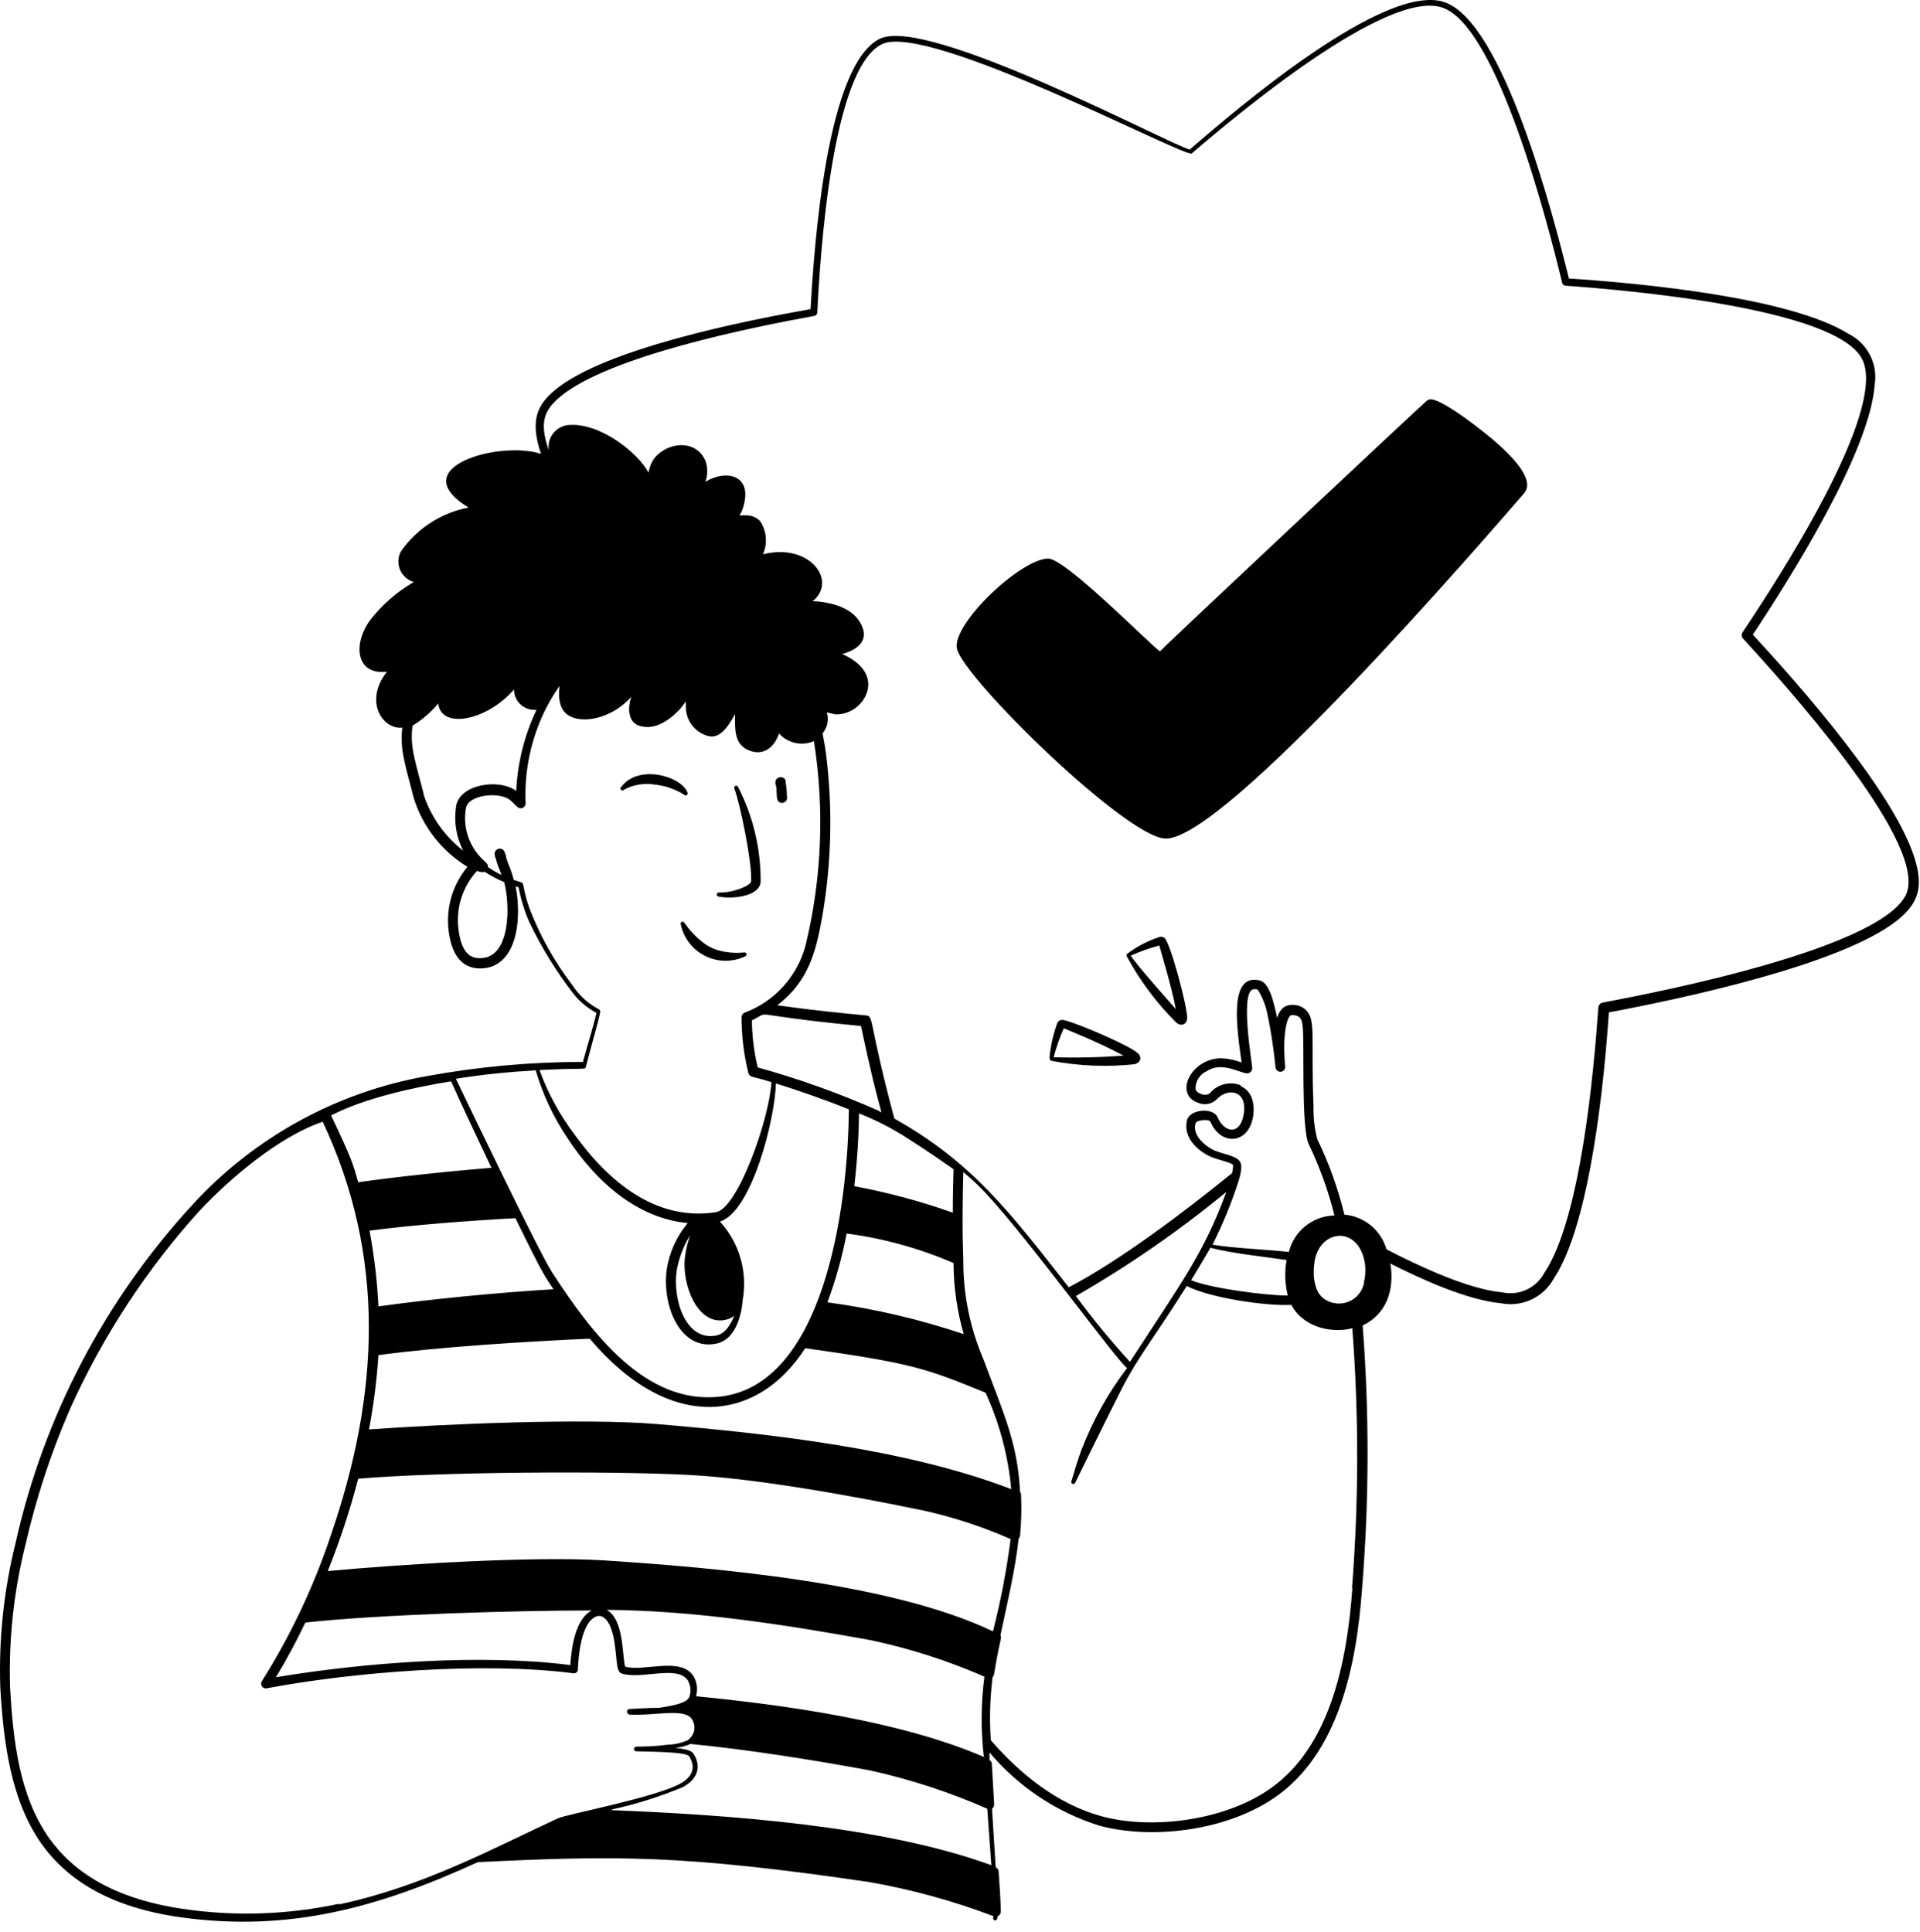 <svg width="156" height="157" viewBox="0 0 156 157" fill="none" xmlns="http://www.w3.org/2000/svg">
<path fill-rule="evenodd" clip-rule="evenodd" d="M155.711 70.265C154.374 64.87 146.182 55.654 142.42 51.571C145.473 46.967 151.932 36.721 152.32 31.251C152.452 30.425 152.315 29.579 151.931 28.837C151.546 28.094 150.934 27.495 150.183 27.126C145.407 24.14 133.122 23.001 127.471 22.63C126.25 17.68 122.166 1.749 117.332 0.165C112.497 -1.419 100.485 8.844 96.666 12.152C95.065 11.756 75.463 1.295 71.52 3.135C67.131 5.189 66.132 20.254 65.86 25.121C60.613 26.045 49.203 28.314 45.12 31.672C43.593 32.926 43.065 34.213 43.956 36.886C40.706 35.78 32.679 37.942 38.066 41.242C35.835 41.673 33.861 42.958 32.563 44.822C32.444 45.05 32.377 45.302 32.368 45.559C32.358 45.816 32.405 46.073 32.506 46.309C32.607 46.546 32.759 46.757 32.952 46.928C33.144 47.099 33.372 47.225 33.619 47.297C32.226 48.106 31.004 49.18 30.022 50.457C28.62 52.478 28.999 54.887 31.441 54.582C29.544 56.974 31.078 59.309 32.687 59.128C32.456 61.001 33.017 62.428 33.603 64.804C34.322 67.156 35.881 69.161 37.983 70.439C37.389 71.152 36.946 71.98 36.682 72.871C36.418 73.762 36.339 74.697 36.449 75.62C36.705 77.665 37.571 78.697 39.006 78.697C41.943 78.697 42.447 74.828 41.894 72.022L42.125 72.097C42.125 72.097 42.306 72.864 42.315 72.922C42.488 73.605 42.717 74.272 42.999 74.918C43.996 77.003 45.213 78.975 46.629 80.8C47.133 81.421 47.756 81.934 48.461 82.31C48.329 83.011 47.793 84.711 47.364 86.295C43.122 86.295 38.889 86.679 34.716 87.442C27.392 88.725 20.695 92.391 15.667 97.87C8.527 105.616 3.558 115.11 1.263 125.392C0.306 129.242 -0.111 133.207 0.025 137.173C0.289 141.57 0.85 146.19 3.325 149.77C5.421 152.732 8.886 155.001 14.718 155.809C23.546 157.03 30.831 154.984 38.825 151.321C50.086 150.777 55.465 150.719 70.563 152.93C74.026 153.531 77.424 154.462 80.71 155.71C80.712 155.741 80.712 155.771 80.71 155.801C80.586 156.016 81.015 156.288 81.057 155.719C81.132 155.688 81.196 155.635 81.242 155.568C81.287 155.5 81.312 155.421 81.312 155.339C81.312 154.514 81.197 152.914 81.139 152.089C81.136 152.014 81.112 151.942 81.069 151.881C81.027 151.82 80.968 151.772 80.9 151.742C80.809 150.323 80.702 148.673 80.603 146.974C80.66 146.933 80.706 146.878 80.737 146.815C80.767 146.751 80.781 146.681 80.776 146.611L80.586 143.352C80.586 143.286 80.568 143.222 80.535 143.165C80.501 143.109 80.454 143.062 80.397 143.03V142.411C82.737 145.186 85.814 147.243 89.274 148.343C93.399 149.482 99.446 148.855 103.472 146.14C108.735 142.593 110.212 135.415 110.666 129.096C111.247 121.98 111.263 114.83 110.715 107.712C112.646 106.796 113.322 104.833 112.968 102.679C115.443 103.933 119.172 105.641 121.952 105.905C122.781 106.07 123.641 105.968 124.409 105.614C125.177 105.26 125.813 104.672 126.225 103.933C129.237 99.437 130.35 87.714 130.722 82.269C136.497 81.18 149.441 78.466 154.086 74.844C155.777 73.507 156.214 72.278 155.711 70.265ZM34.436 64.573C33.792 61.99 33.273 60.736 33.52 58.971C34.311 58.488 35.016 57.877 35.607 57.164C35.838 59.318 39.6 58.55 41.762 56.026C41.76 56.258 41.808 56.489 41.902 56.702C41.996 56.915 42.134 57.106 42.307 57.262C42.48 57.417 42.684 57.535 42.906 57.606C43.128 57.678 43.362 57.701 43.593 57.676C42.609 59.744 42.048 61.988 41.943 64.276C40.566 63.228 37.282 63.715 37.051 65.571C36.868 66.788 37.073 68.032 37.637 69.127C36.135 67.963 35.015 66.377 34.419 64.573H34.436ZM39.27 77.847C38.445 77.938 37.53 77.748 37.249 75.504C37.144 74.652 37.224 73.788 37.485 72.971C37.745 72.153 38.18 71.402 38.759 70.769C38.959 70.863 39.184 70.892 39.402 70.851C39.893 71.177 40.416 71.454 40.962 71.676C41.481 73.672 41.424 77.608 39.254 77.847H39.27ZM47.603 86.699C48.04 84.95 48.667 82.896 48.774 82.203C48.774 82.096 48.725 82.055 48.642 82.005C47.761 81.541 47.016 80.856 46.481 80.017C45.024 78.112 43.851 76.005 42.999 73.763C42.174 71.338 42.925 71.915 41.745 71.503C41.473 70.496 41.325 70.381 41.118 69.655C41.118 69.473 41.052 69.448 41.019 69.308C41.01 69.254 40.99 69.202 40.961 69.156C40.932 69.109 40.894 69.069 40.849 69.037C40.804 69.005 40.754 68.983 40.7 68.97C40.646 68.958 40.591 68.957 40.537 68.966C40.483 68.975 40.431 68.995 40.384 69.024C40.338 69.053 40.297 69.091 40.266 69.136C40.234 69.181 40.211 69.232 40.199 69.285C40.187 69.339 40.185 69.394 40.194 69.448C40.205 69.566 40.236 69.68 40.285 69.787C40.508 70.612 40.508 70.389 40.747 71.099C40.368 70.919 40.004 70.709 39.658 70.472C39.658 70.207 39.485 70.084 39.303 69.919C38.729 69.395 38.295 68.735 38.042 68C37.788 67.265 37.722 66.478 37.851 65.711C37.983 64.597 40.508 64.3 41.415 64.993C41.894 65.365 42.067 65.819 42.471 65.645C42.548 65.611 42.611 65.553 42.653 65.481C42.694 65.408 42.712 65.324 42.702 65.241C42.613 63.031 42.993 60.826 43.816 58.773C44.244 57.702 44.798 56.685 45.466 55.745C45.334 56.793 45.466 57.882 46.473 58.278C47.644 58.757 49.773 58.319 51.291 56.628C50.985 57.519 51.01 58.657 51.909 58.963C53.147 59.383 54.318 58.592 55.209 57.667C55.292 57.593 55.515 57.272 55.729 57.008V57.502C55.738 58.047 55.93 58.572 56.275 58.995C56.619 59.417 57.095 59.711 57.627 59.829C58.575 60.019 59.277 58.855 59.722 58.022C59.706 59.392 59.656 60.605 61.034 61.042C62.115 61.38 62.948 60.67 63.294 59.598C63.641 59.988 64.102 60.259 64.612 60.372C65.121 60.484 65.654 60.433 66.132 60.225C67.004 65.757 66.772 71.407 65.448 76.849C65.115 78.085 64.493 79.223 63.632 80.17C62.771 81.118 61.696 81.845 60.498 82.294C60.42 82.326 60.355 82.381 60.311 82.452C60.267 82.523 60.245 82.606 60.25 82.69C60.252 84.208 60.438 85.721 60.803 87.194C60.823 87.267 60.862 87.334 60.915 87.387C60.969 87.441 61.035 87.479 61.108 87.499C61.554 87.607 62.098 87.755 62.684 87.937C62.469 91.088 59.912 98.241 58.163 98.505C53.345 99.248 49.5 96.112 46.671 92.177C45.471 90.587 44.514 88.827 43.833 86.955C47.52 86.765 47.537 86.955 47.603 86.699ZM43.527 86.98C44.108 88.965 44.996 90.847 46.159 92.557C48.428 96.022 51.761 99 55.878 99.388C54.977 100.469 54.386 101.775 54.17 103.166C53.774 106.153 55.308 109.873 58.295 109.164C59.681 108.826 60.234 107.06 60.341 105.649C60.544 104.515 60.483 103.348 60.162 102.241C59.842 101.134 59.27 100.115 58.493 99.264C61.067 98.497 62.981 90.915 63.039 88.044C64.92 88.621 67.221 89.438 68.97 90.148C68.888 98.546 66.825 112.563 58.493 113.495C52.47 114.163 48.106 108.413 44.823 103.339C43.775 101.689 38.223 90.139 37.043 87.665C39.163 87.318 41.358 87.103 43.527 86.98ZM59.26 107.159C59.399 107.1 59.53 107.023 59.648 106.928C59.376 107.629 58.922 108.397 58.179 108.529C55.704 108.999 54.648 105.592 54.978 103.273C55.155 102.243 55.53 101.257 56.084 100.369C55.819 101.091 55.661 101.847 55.614 102.613C55.572 105.031 57.008 107.992 59.26 107.159ZM77.476 102.638C77.484 104.592 77.761 106.535 78.301 108.413C74.701 107.203 70.994 106.338 67.23 105.831C67.905 104.013 68.426 102.142 68.789 100.237C71.782 100.632 74.705 101.44 77.476 102.638ZM80.677 132.569C72.427 128.601 58.006 127.38 48.964 126.794C43.189 126.448 32.464 127.124 26.631 127.669C27.614 125.221 28.441 122.713 29.106 120.161C35.706 119.6 49.599 119.526 55.812 119.848C61.438 120.12 69.556 121.613 75.042 122.752C77.469 123.291 79.838 124.067 82.113 125.07C81.788 127.597 81.308 130.101 80.677 132.569ZM65.423 109.56C74.283 110.789 75.372 111.259 80.075 113.173C81.208 115.649 81.914 118.299 82.162 121.011C73.59 117.711 62.461 116.498 53.378 115.723C47.413 115.228 36.053 115.723 29.981 116.16C30.358 114.164 30.614 112.148 30.748 110.121C35.492 109.461 43.123 108.991 47.916 108.784C54.442 116.515 61.545 115.591 65.423 109.56ZM41.877 98.992C44.187 103.727 44.27 103.702 44.971 104.767C40.277 105.047 34.824 105.592 30.748 106.161C30.646 104.095 30.404 102.039 30.022 100.006C33.537 99.536 38.338 99.181 41.877 98.992ZM24.808 131.851C30.855 131.191 41.894 130.87 48.081 130.87C46.77 131.538 46.431 133.831 46.341 135.308C39.064 134.376 29.651 135.094 22.416 136.298C23.288 134.858 24.087 133.373 24.808 131.851ZM77.418 98.546C74.809 97.619 72.13 96.899 69.408 96.393C69.639 94.429 69.769 92.455 69.795 90.478C71.197 91.025 72.537 91.717 73.797 92.54C75.397 93.547 76.965 94.66 77.476 95.015C77.46 95.527 77.418 96.896 77.418 98.546ZM71.462 90.296C68.255 88.866 64.946 87.678 61.562 86.74C61.261 85.486 61.104 84.202 61.092 82.912C62.882 82.088 60.143 82.434 69.952 83.374C71.536 90.857 71.817 90.486 71.462 90.329V90.296ZM36.63 87.821C37.455 89.677 38.701 92.309 39.93 94.9C36.094 95.213 32.159 95.642 29.106 96.071C28.661 94.512 28.62 94.273 26.904 90.643C29.552 89.257 33.669 88.341 36.63 87.879V87.821ZM27.555 154.704C23.388 155.6 19.093 155.743 14.875 155.125C9.298 154.3 5.982 152.171 3.977 149.35C1.543 145.876 1.065 141.397 0.817 137.131C0.698 133.243 1.114 129.356 2.055 125.581C2.918 121.78 4.136 118.068 5.693 114.493C8.339 108.601 11.894 103.162 16.228 98.373C18.769 95.675 22.713 92.342 26.219 91.154C31.375 102.094 30.831 113.289 26.895 124.723C25.508 128.894 23.624 132.882 21.285 136.603C21.241 136.665 21.216 136.739 21.214 136.814C21.212 136.89 21.233 136.965 21.274 137.029C21.315 137.093 21.374 137.143 21.444 137.173C21.513 137.203 21.59 137.212 21.665 137.197C28.562 135.894 39.171 135.011 46.596 135.976C46.639 135.982 46.683 135.979 46.725 135.967C46.767 135.955 46.806 135.934 46.839 135.906C46.873 135.878 46.9 135.844 46.919 135.805C46.938 135.766 46.949 135.723 46.951 135.679C47.001 134.442 47.248 131.917 48.378 131.389C48.489 131.331 48.615 131.307 48.74 131.32C48.865 131.334 48.983 131.383 49.08 131.464C50.045 132.198 49.995 134.689 50.177 135.498C50.243 135.803 50.391 135.96 50.507 135.993C52.107 136.513 55.02 135.283 55.878 136.537C55.991 136.734 56.063 136.952 56.089 137.178C56.114 137.404 56.093 137.632 56.026 137.849C55.861 138.476 54.195 138.674 53.551 138.781C52.545 138.781 51.497 138.872 51.183 138.872C50.87 138.872 50.862 139.293 51.183 139.334C53.163 139.433 55.399 138.831 56.133 139.59C56.285 139.769 56.382 139.987 56.414 140.22C56.447 140.452 56.412 140.688 56.315 140.902C56.21 141.101 56.064 141.276 55.886 141.413C55.383 141.634 54.843 141.757 54.294 141.776C51.819 142.081 51.579 141.776 51.513 142.098C51.505 142.138 51.51 142.18 51.528 142.218C51.546 142.255 51.576 142.285 51.612 142.304C51.934 142.354 55.737 142.304 55.993 142.717C56.521 143.542 56.348 144.367 55.242 144.961C53.106 146.099 46.035 147.436 45.342 147.757C40.17 150.142 34.419 153.301 27.522 154.762L27.555 154.704ZM49.723 147.04C51.7 146.609 53.633 145.999 55.498 145.216C56.76 144.532 56.991 143.467 56.323 142.477C56.109 142.139 54.995 142.057 54.863 142.04C55.292 141.996 55.712 141.887 56.109 141.718C60.712 142.164 66.058 143.014 70.62 143.855C73.915 144.574 77.129 145.622 80.215 146.982C80.331 148.632 80.446 150.191 80.545 151.569C71.685 148.335 59.004 147.469 49.69 147.097L49.723 147.04ZM79.976 142.791C73.227 139.854 63.723 138.542 56.554 137.841C56.633 137.566 56.654 137.278 56.618 136.994C56.581 136.71 56.486 136.437 56.34 136.191C55.267 134.599 52.314 135.877 50.787 135.432C50.532 134.409 50.697 131.604 49.294 130.82C56.356 130.87 63.781 132.016 70.802 133.295C73.954 133.968 77.031 134.958 79.984 136.249C79.696 138.438 79.682 140.656 79.943 142.849L79.976 142.791ZM109.882 129.013C109.453 135.044 108.067 142.073 103.051 145.456C99.281 148.013 93.448 148.673 89.496 147.592C85.932 146.611 82.896 144.185 80.504 141.413C80.383 139.699 80.433 137.978 80.652 136.273C80.713 136.213 80.753 136.135 80.768 136.051C81.23 133.188 81.42 133.155 81.288 132.883C81.816 130.366 82.492 127.578 82.764 125.037C82.832 124.968 82.872 124.877 82.88 124.781C82.983 123.684 83.011 122.582 82.962 121.481C82.962 121.395 82.933 121.311 82.88 121.242C82.682 117.29 81.593 114.988 79.86 110.352C78.791 107.832 78.25 105.12 78.268 102.382C78.268 101.937 78.136 100.188 78.268 95.246C78.93 95.793 79.556 96.383 80.141 97.012C83.771 100.939 90.8 110.657 91.575 111.169C90.03 113.197 88.783 115.437 87.871 117.818C87.558 118.643 87.302 119.534 87.046 120.392C87.038 120.431 87.043 120.471 87.062 120.506C87.081 120.541 87.112 120.567 87.149 120.581C87.186 120.595 87.227 120.596 87.264 120.582C87.301 120.569 87.332 120.542 87.351 120.508C87.459 120.285 89.876 115.351 91.122 112.893C92.442 110.294 93.803 108.669 96.426 104.503C98.25 105.46 102.87 106.153 104.924 106.037C105.856 107.827 108.166 108.388 109.874 107.935C110.41 114.97 110.402 122.037 109.849 129.071L109.882 129.013ZM100.807 88.192C100.382 88.025 99.916 87.994 99.472 88.103C99.029 88.213 98.63 88.457 98.332 88.803C97.969 89.191 97.144 88.803 97.136 88.481C97.13 88.178 97.213 87.88 97.376 87.625C97.539 87.369 97.774 87.168 98.052 87.046C99.289 86.221 100.758 87.227 101.352 87.227C101.408 87.223 101.462 87.208 101.512 87.182C101.562 87.156 101.607 87.121 101.643 87.078C101.679 87.035 101.706 86.985 101.723 86.931C101.739 86.878 101.745 86.821 101.739 86.765C101.739 86.402 100.782 80.941 101.739 80.421C101.885 80.365 102.047 80.365 102.193 80.421C102.611 81.091 102.891 81.837 103.018 82.615C103.422 84.48 103.637 86.74 103.637 86.74C103.649 86.845 103.702 86.94 103.784 87.007C103.865 87.073 103.969 87.105 104.074 87.095C104.178 87.083 104.273 87.03 104.337 86.948C104.402 86.866 104.432 86.762 104.421 86.658C104.173 84.051 104.577 82.533 104.94 82.484C105.468 82.484 105.765 82.648 105.831 83.308C106.013 84.455 105.691 91.699 106.343 92.994C107.231 94.843 107.928 96.778 108.422 98.769C107.564 98.79 106.738 99.093 106.069 99.629C105.4 100.166 104.925 100.907 104.718 101.739C103.257 101.557 100.188 101.434 98.514 101.145C99.36 99.462 100.075 97.716 100.65 95.923C100.774 95.502 100.98 94.751 100.741 94.388C100.419 93.877 99.231 93.786 98.522 93.415C97.812 93.043 96.872 92.202 97.136 91.294C97.21 90.989 98.25 90.931 98.34 91.138C99.165 93.142 101.525 93.043 101.838 90.577C101.97 89.265 101.467 88.539 100.807 88.267V88.192ZM98.332 101.392C100.106 101.854 102.672 102.118 104.536 102.391C104.362 103.349 104.396 104.334 104.635 105.278C102.779 105.278 98.299 104.676 96.781 104.032C97.284 103.216 97.821 102.292 98.307 101.467L98.332 101.392ZM91.806 110.665C90.25 108.962 88.785 107.178 87.417 105.319C91.719 102.846 95.806 100.018 99.636 96.863C97.804 101.863 96.014 104.189 91.782 110.707L91.806 110.665ZM110.839 104.189C110.782 104.534 110.639 104.859 110.424 105.135C110.208 105.41 109.926 105.626 109.604 105.763C109.283 105.901 108.932 105.955 108.584 105.92C108.236 105.886 107.902 105.764 107.613 105.567C106.788 105.039 106.648 103.669 106.788 102.679C107.094 99.85 110.46 99.47 110.913 102.77C110.965 103.259 110.931 103.753 110.814 104.23L110.839 104.189ZM154.968 72.451C153.426 76.956 134.88 80.603 130.218 81.469C130.125 81.488 130.039 81.537 129.975 81.608C129.912 81.679 129.872 81.769 129.864 81.865C129.501 87.103 128.42 99.058 125.483 103.43C125.161 104.037 124.648 104.522 124.023 104.808C123.398 105.094 122.696 105.167 122.026 105.014C119.205 104.75 115.179 102.828 112.654 101.524C112.436 100.763 111.992 100.085 111.381 99.581C110.77 99.077 110.02 98.771 109.23 98.703C108.717 96.587 107.979 94.532 107.028 92.573C106.804 91.698 106.701 90.796 106.722 89.892C106.5 84.166 106.962 82.838 106.054 82.022C105.889 81.884 105.698 81.782 105.492 81.721C105.287 81.66 105.071 81.642 104.858 81.667C104.692 81.675 104.531 81.724 104.388 81.807C104.244 81.89 104.123 82.006 104.033 82.145C103.612 82.756 103.917 83.152 103.554 81.774C103.381 81.089 103.043 79.844 102.366 79.678C99.776 79.035 100.51 83.68 100.881 86.344C100.353 86.141 99.796 86.024 99.231 85.998C96.756 85.998 95.304 88.993 97.425 89.644C97.673 89.735 97.942 89.753 98.199 89.694C98.457 89.635 98.692 89.504 98.877 89.314C99.702 88.415 101.302 88.547 101.071 90.403C100.84 92.26 99.512 92.136 98.918 90.775C98.538 89.95 96.633 90.148 96.443 91.047C96.146 92.276 97.062 93.332 98.192 93.918C98.728 94.198 99.718 94.38 100.081 94.586C100.205 94.66 100.18 94.652 100.188 94.743C100.178 94.94 100.15 95.136 100.106 95.329C96.369 98.365 91.113 102.366 86.84 104.61C82.104 98.579 79.019 94.454 72.666 90.898C70.563 83.053 71.016 82.582 70.381 82.516C68.253 82.319 65.745 82.055 63.154 81.692C65.629 79.794 66.281 77.492 66.809 74.473C67.569 70.085 67.669 65.608 67.106 61.19C66.817 59.177 66.743 59.812 67.015 59.334C67.141 59.118 67.222 58.878 67.25 58.63C67.278 58.381 67.254 58.129 67.18 57.89L67.873 58.055C68.447 58.066 69.01 57.892 69.476 57.557C69.943 57.222 70.29 56.746 70.464 56.199C70.868 54.797 69.771 53.724 68.426 53.147C69.614 52.816 70.513 52.14 70.076 50.985C69.531 49.533 67.906 49.022 66.372 48.865C66.254 48.856 66.135 48.856 66.017 48.865C68.096 47.215 65.786 44.08 61.991 45.045C62.183 44.61 62.261 44.134 62.219 43.661C62.178 43.188 62.017 42.733 61.752 42.339C61.609 42.192 61.439 42.075 61.25 41.996C61.062 41.916 60.859 41.876 60.654 41.877C59.648 41.803 60.225 42.257 60.506 40.706C60.894 38.602 58.963 38.148 57.313 39.154C57.515 38.597 57.515 37.987 57.313 37.43C56.546 35.706 54.31 35.879 53.188 37.208C52.93 37.564 52.76 37.977 52.693 38.412C51.868 36.828 48.733 34.287 46.143 34.543C45.904 34.571 45.673 34.647 45.464 34.767C45.256 34.886 45.074 35.047 44.929 35.239C44.784 35.431 44.679 35.65 44.621 35.883C44.563 36.117 44.553 36.359 44.592 36.597C43.767 34.237 44.262 33.297 45.532 32.224C49.5 28.924 61.092 26.598 66.157 25.674C66.225 25.664 66.287 25.631 66.332 25.579C66.378 25.528 66.403 25.462 66.405 25.393C66.636 20.806 67.576 5.527 71.676 3.58C75.463 1.79 96.36 12.878 96.831 12.466C100.444 9.364 112.671 -0.891 117.175 0.61C121.68 2.112 125.788 18.282 126.927 22.985C126.942 23.047 126.977 23.102 127.025 23.144C127.074 23.185 127.135 23.21 127.199 23.215C131.827 23.554 149.152 24.981 151.297 29.18C153.442 33.38 144.202 47.471 141.579 51.389C141.531 51.465 141.509 51.554 141.516 51.644C141.524 51.733 141.56 51.817 141.62 51.884C144.705 55.267 156.42 68.153 154.944 72.493L154.968 72.451Z" fill="black"/>
<path fill-rule="evenodd" clip-rule="evenodd" d="M121.712 36.086C120.706 35.17 117.373 32.554 116.317 32.456C116.246 32.445 116.175 32.45 116.106 32.47C116.038 32.49 115.975 32.524 115.921 32.571C114.914 33.462 94.883 52.247 94.248 52.932C93.423 52.363 86.584 45.4 85.173 45.392C82.962 45.392 77.352 50.68 77.748 52.701C78.268 55.102 91.46 68.005 94.669 68.145C99.47 68.343 120.648 43.75 123.824 40.095C124.79 38.998 122.793 37.051 121.712 36.086ZM50.713 64.16C51.473 63.762 52.341 63.62 53.188 63.756C54.041 63.842 54.863 64.124 55.589 64.581C55.614 64.611 55.648 64.631 55.687 64.638C55.725 64.644 55.765 64.637 55.798 64.617C55.832 64.597 55.858 64.566 55.871 64.529C55.883 64.493 55.883 64.452 55.869 64.416C55.341 63.038 51.859 62.098 50.49 63.929C50.468 63.942 50.45 63.959 50.436 63.98C50.422 64.001 50.414 64.024 50.41 64.049C50.407 64.074 50.409 64.099 50.417 64.123C50.425 64.146 50.438 64.168 50.455 64.186C50.472 64.204 50.493 64.218 50.517 64.226C50.54 64.235 50.565 64.238 50.59 64.236C50.615 64.233 50.639 64.225 50.66 64.212C50.681 64.199 50.699 64.181 50.713 64.16ZM58.385 72.856C59.516 73.079 61.685 72.856 61.801 71.684C61.824 68.991 61.193 66.333 59.961 63.938C59.941 63.898 59.907 63.868 59.865 63.854C59.823 63.84 59.778 63.843 59.738 63.863C59.699 63.883 59.669 63.917 59.655 63.959C59.641 64.001 59.644 64.047 59.664 64.086C60.093 65.134 61.141 70.183 61.025 71.61C61.025 71.874 60.275 72.171 60.011 72.262C58.616 72.724 58.27 72.369 58.237 72.674C58.234 72.696 58.236 72.718 58.243 72.739C58.249 72.76 58.259 72.779 58.273 72.796C58.287 72.813 58.304 72.827 58.323 72.837C58.343 72.847 58.364 72.854 58.385 72.856ZM63.088 64.144C63.137 64.672 63.03 65.225 63.525 65.241C63.589 65.245 63.653 65.233 63.712 65.207C63.771 65.181 63.822 65.141 63.863 65.091C63.903 65.041 63.931 64.982 63.944 64.919C63.957 64.856 63.955 64.791 63.938 64.73C63.935 64.362 63.902 63.995 63.839 63.632C63.954 62.939 62.7 62.989 63.063 63.904L63.088 64.144ZM55.399 74.91C55.379 74.919 55.36 74.932 55.345 74.948C55.33 74.964 55.318 74.983 55.31 75.004C55.303 75.025 55.299 75.047 55.3 75.069C55.301 75.091 55.307 75.113 55.316 75.133C55.434 75.68 55.673 76.193 56.016 76.635C56.359 77.077 56.798 77.436 57.299 77.685C57.8 77.934 58.351 78.067 58.91 78.073C59.47 78.08 60.023 77.96 60.53 77.723C60.573 77.711 60.609 77.683 60.631 77.644C60.652 77.605 60.658 77.56 60.646 77.517C60.634 77.474 60.605 77.438 60.567 77.416C60.528 77.395 60.482 77.389 60.44 77.401C59.724 77.473 59.002 77.409 58.311 77.212C57.827 77.06 57.378 76.813 56.991 76.486C55.663 75.397 55.663 74.786 55.399 74.91ZM86.674 82.954C86.336 82.855 86.072 82.814 85.907 83.135C85.59 84.011 85.379 84.923 85.28 85.85C85.28 85.998 85.28 86.171 85.421 86.204C87.644 86.628 89.918 86.722 92.169 86.485C92.68 86.361 92.804 85.915 92.458 85.594C91.781 84.967 87.912 83.317 86.674 82.954ZM85.61 85.915C85.821 85.111 86.097 84.324 86.435 83.564C86.576 83.63 89.249 84.678 91.286 85.784C89.398 85.927 87.503 85.971 85.61 85.915ZM94.619 76.222C94.565 76.177 94.501 76.145 94.432 76.131C94.362 76.117 94.291 76.119 94.223 76.139C93.256 76.451 92.349 76.925 91.542 77.542C91.521 77.592 91.521 77.648 91.542 77.698C92.615 79.692 93.978 81.516 95.585 83.111C96.005 83.432 96.409 83.243 96.459 82.772C96.508 81.889 95.098 76.626 94.619 76.222ZM91.88 77.657C92.632 77.319 93.41 77.043 94.207 76.832C94.207 77.005 95.18 80.05 95.535 81.997C95.04 81.436 92.227 78.284 91.88 77.657Z" fill="black"/>
</svg>
